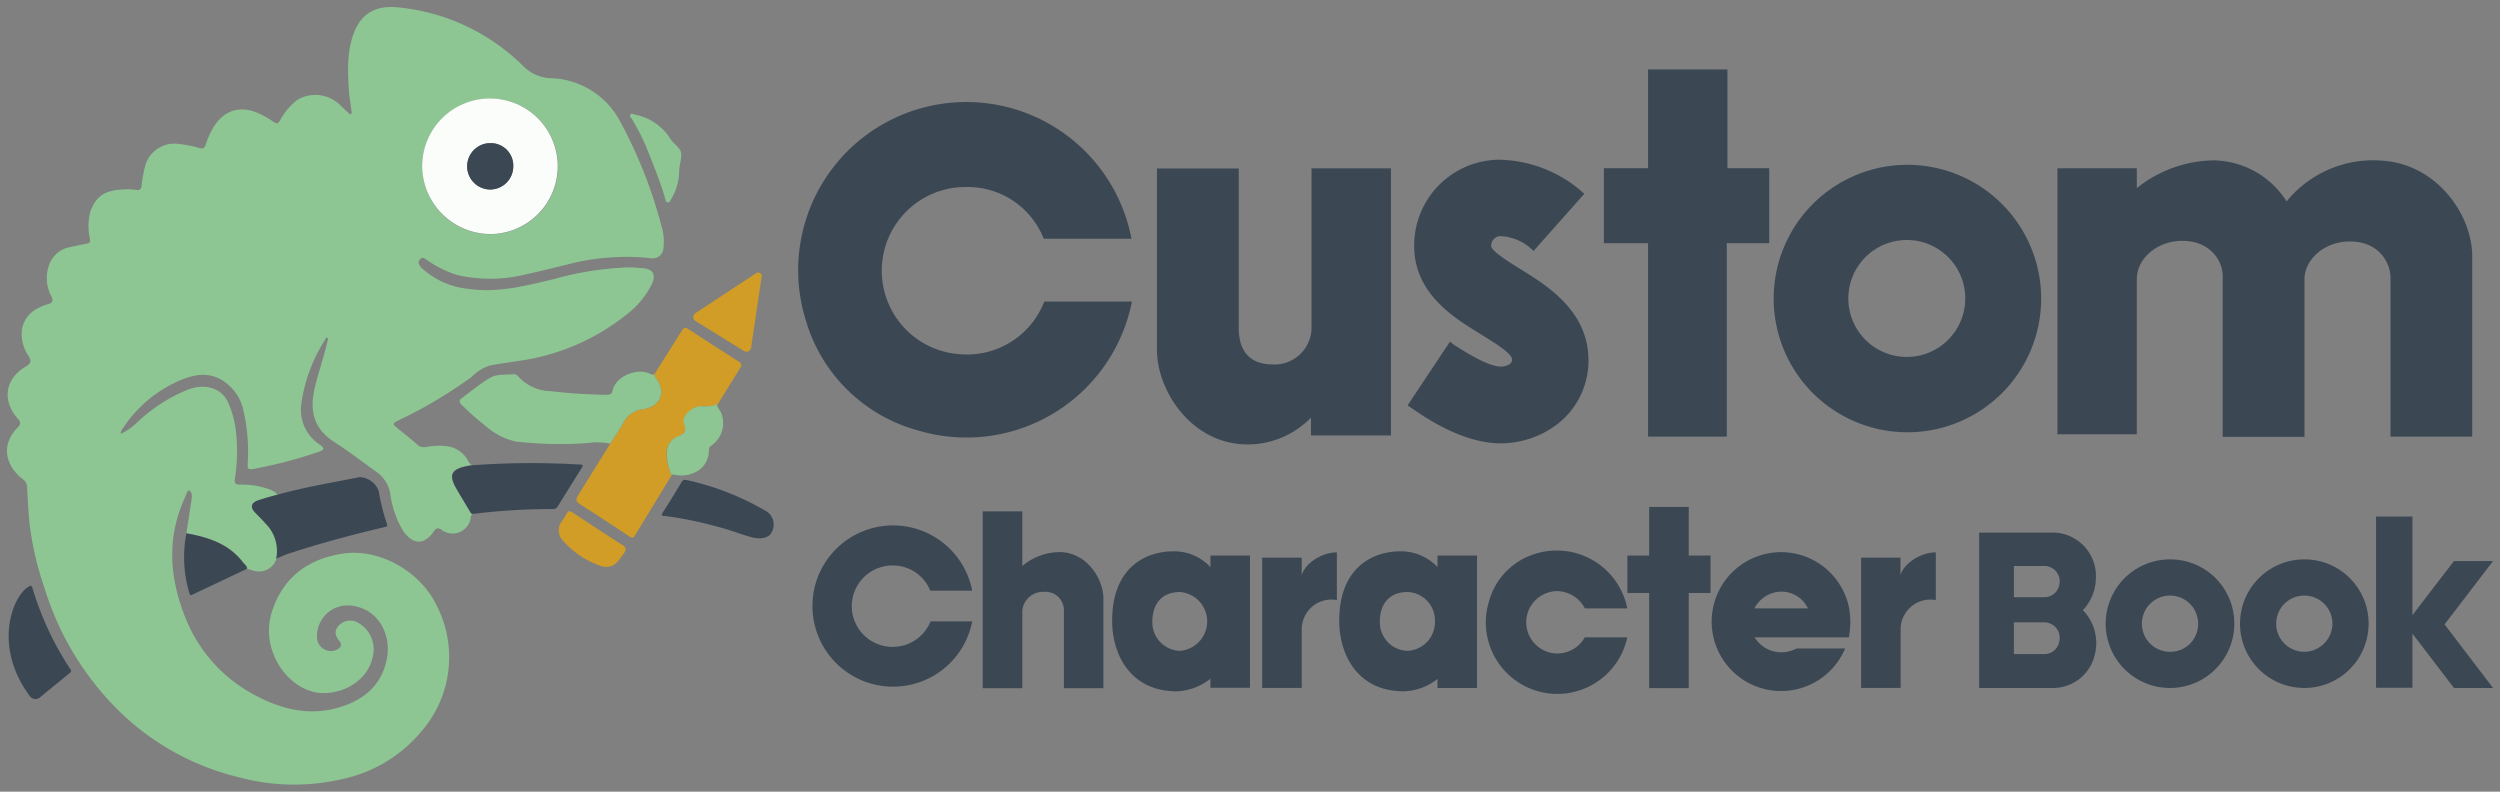 <svg viewBox="0 0 360 114" xmlns="http://www.w3.org/2000/svg"><rect x="0" y="0" width="360" height="114" fill="#808080" stroke="none"/><g fill="#3b4854"><path d="m128.48 93.15a5.86 5.86 0 0 1 .08-11.72 5.78 5.78 0 0 1 5.4 3.63h6.04a11.61 11.61 0 1 0 0 4.42h-6a5.87 5.87 0 0 1 -5.52 3.67z"/><path d="m273.67 82.83v-2.53h-5.67v18.76h5.69v-8.47a4.29 4.29 0 0 1 5.07-4.18v-6.87c-2.28 0-4.67 1.69-5.09 3.29z"/><path d="m256.49 79.51a10 10 0 1 0 9.21 13.87h-7a4.65 4.65 0 0 1 -2.22.55 4.49 4.49 0 0 1 -3.81-2.15h13.57a15.7 15.7 0 0 0 .21-2.24 15.37 15.37 0 0 0 -.17-1.94 10 10 0 0 0 -9.79-8.09zm-3.85 8.1a4.39 4.39 0 0 1 3.85-2.41 4.2 4.2 0 0 1 3.85 2.41z"/><path d="m243.18 73h-5.7v7h-3.14v5.39h3.14v13.7h5.7v-13.7h3.14v-5.39h-3.14z"/><path d="m224.22 85.12a4.57 4.57 0 0 1 4 2.49h6.11a10.35 10.35 0 0 0 -13.19-7.88 9.88 9.88 0 0 0 -6.7 6.78 10.3 10.3 0 1 0 19.89 5.27h-6.13a4.49 4.49 0 1 1 -4-6.66z"/><path d="m207 81.66a7.2 7.2 0 0 0 -5.36-2.27c-3.77 0-8.79 2.15-8.79 10 0 4.93 2.68 10.16 9.29 10.16a8.27 8.27 0 0 0 4.86-1.78v1.3h5.69v-19.07h-5.69zm-4.3 12.06a4.1 4.1 0 0 1 -4-4.22c0-2.36 1.21-4.25 4-4.25a4.09 4.09 0 0 1 3.93 4.25 4.14 4.14 0 0 1 -3.93 4.22z"/><path d="m187.45 82.83v-2.53h-5.7v18.76h5.7v-8.47a4.28 4.28 0 0 1 5.06-4.18v-6.87c-2.3 0-4.64 1.69-5.06 3.29z"/><path d="m174.3 81.66a7.13 7.13 0 0 0 -5.36-2.27c-3.77 0-8.79 2.15-8.79 10 0 4.93 2.68 10.16 9.29 10.16a8.27 8.27 0 0 0 4.86-1.81v1.3h5.7v-19.04h-5.7zm-4.36 12.06a4.09 4.09 0 0 1 -4-4.22c0-2.36 1.21-4.25 4-4.25a4.25 4.25 0 0 1 0 8.47z"/><path d="m152.57 79.5a8.46 8.46 0 0 0 -5.36 2v-7.86h-5.7v25.46h5.7v-11.17a3 3 0 0 1 3.14-2.7 2.64 2.64 0 0 1 2.85 2.57v11.3h5.69v-12.9c0-2.91-2.47-6.7-6.32-6.7z"/><path d="m359 80.79h-5.63l-4.16 5.41-1.82 2.38v-14.2h-5.24v24.65h5.24v-7.79l1.82 2.38 4.16 5.45h5.63l-6.98-9.16z"/><path d="m331.87 80.55a9.26 9.26 0 1 0 9.21 9.26 9.23 9.23 0 0 0 -9.21-9.26zm0 13.31a4.05 4.05 0 1 1 4-4 4.09 4.09 0 0 1 -4 4z"/><path d="m312.53 80.55a9.26 9.26 0 1 0 9.21 9.26 9.22 9.22 0 0 0 -9.21-9.26zm0 13.31a4.05 4.05 0 1 1 4-4 4 4 0 0 1 -4 4z"/><path d="m301.81 83.18a6.26 6.26 0 0 0 -6-6.49h-10.81v22.38h10.74a6.18 6.18 0 0 0 5.87-4.64 6.81 6.81 0 0 0 -1.67-6.57 6.82 6.82 0 0 0 1.87-4.68zm-5.28 9.2a2.17 2.17 0 0 1 -2.08 1.81h-4.45v-4.57h4.46a2.22 2.22 0 0 1 2.07 2.76zm0-8.12a2.17 2.17 0 0 1 -2.08 1.74h-4.45v-4.5h4.46a2.22 2.22 0 0 1 2.07 2.76z"/><path d="m342.85 23.12a16.08 16.08 0 0 0 -13.58 5.88 12.67 12.67 0 0 0 -10.49-5.91 18.1 18.1 0 0 0 -11.08 4v-2.86h-11.43v38.3h11.43v-22.36c0-2.92 2.92-5.49 6.53-5.49 4.21 0 5.93 3.09 5.84 5.23v23h11.78v-22.91c.17-2.83 3-5.23 6.53-5.23 4.21 0 5.85 3.08 5.85 5.23v22.87h11.77v-26.13c-.09-5.91-5.16-13.2-13.15-13.62z"/><path d="m218.94 38.75c-1.37-.85-4.21-2.57-4.21-3.34a1.39 1.39 0 0 1 1.21-1.41 7.16 7.16 0 0 1 4.89 2.14l7.31-8.23a18.64 18.64 0 0 0 -12.29-4.91 12.34 12.34 0 0 0 -12.21 12.42c0 6.86 5.76 10.37 9.55 12.68 1.89 1.2 4.55 2.75 4.55 3.69s-1.55 1-1.55 1c-1.46 0-3.69-1.12-6.87-3.17-.17-.17-.35-.26-.52-.43l-6.1 9.17a1.25 1.25 0 0 0 .34.25c2.24 1.55 7.57 5.23 13.07 5.23a13.52 13.52 0 0 0 8.25-2.84 11.57 11.57 0 0 0 4.38-9.25c-.08-7-5.93-10.6-9.8-13z"/><path d="m188.86 47a5.33 5.33 0 0 1 -5.58 5.48c-4.21 0-4.9-3.08-4.9-5.22v-23h-11.78v26.12c0 5.91 5 13.62 13.07 13.62a12.73 12.73 0 0 0 9.11-3.86v2.57h11.52v-38.47h-11.44z"/><path d="m254.77 24.22h-6.02v-14.22h-11.43v14.22h-6.36v10.8h6.36v27.85h11.34v-27.85h6.11z"/><path d="m138.18 51a12.05 12.05 0 0 1 .94-24.07 11.77 11.77 0 0 1 11.18 7.45h12.63a24.21 24.21 0 1 0 -46.93 11.62 23.18 23.18 0 0 0 16.25 16 24.29 24.29 0 0 0 30.75-18.58h-12.62a11.93 11.93 0 0 1 -12.2 7.58z"/><path d="m274.57 23.73a19.26 19.26 0 1 0 19.36 19.27 19.28 19.28 0 0 0 -19.36-19.27zm0 27.67a8.42 8.42 0 1 1 8.43-8.4 8.43 8.43 0 0 1 -8.43 8.4z"/></g><path d="m26.84 76.8.69-4.51c.1-.6.23-1.37-.27-1.65-.27-.15-.49.73-.69 1.16-2.49 5.52-2.2 11-.08 16.61a21.57 21.57 0 0 0 10.37 11.77c3.57 1.89 7.42 2.87 11.44 1.83 3.83-1 6.72-3.17 7.44-7.34.54-3.14-1.07-6.94-5.09-7.45a4.41 4.41 0 0 0 -5 4.42 2 2 0 0 0 2.9 1.89c.5-.26.75-.68.37-1.16-.58-.72-.88-1.4-.21-2.2a2.23 2.23 0 0 1 2.73-.56 4.36 4.36 0 0 1 2.24 4.93c-.64 3.29-4 5.38-7.36 5.26-4.56-.15-9.09-6-7.11-11.87 1.67-5 5.37-7.54 10.37-8.24 5.31-.69 11.16 2.77 13.42 7.74a16.29 16.29 0 0 1 -2.24 17.8 20.33 20.33 0 0 1 -11.67 7 30.47 30.47 0 0 1 -14.76-.32 37.09 37.09 0 0 1 -17-9.34 42 42 0 0 1 -10.86-17.71 45 45 0 0 1 -2.19-9.24c-.19-1.81-.28-3.62-.38-5.45a1.41 1.41 0 0 0 -.62-1.17c-2.16-1.65-3.46-4.65-.74-7.43.46-.48.51-.78 0-1.3-2.29-2.64-1.82-5.74 1.22-7.52.73-.43.76-.77.38-1.45a5.49 5.49 0 0 1 -.93-4.13c.49-1.93 1.94-2.84 3.69-3.37.64-.19.81-.4.53-1.07a5.55 5.55 0 0 1 -.3-4.73 3.92 3.92 0 0 1 2.87-2.4c.83-.17 1.66-.37 2.5-.52.4-.07.52-.19.46-.63a8.33 8.33 0 0 1 .04-3.94c.79-2.21 2-3.09 4.68-3.23a9 9 0 0 1 1.94.07c.58.09.7-.17.77-.63a17.71 17.71 0 0 1 .61-3.15 4.36 4.36 0 0 1 4.68-2.85 16.76 16.76 0 0 1 3 .59c.56.17.78 0 .95-.49a11.19 11.19 0 0 1 1.25-2.72c1.6-2.4 4-3 6.76-1.59a13.55 13.55 0 0 1 1.8 1.07c.43.29.61.21.87-.21a9.15 9.15 0 0 1 2.52-3 5.09 5.09 0 0 1 6.26.87c.33.31.65.63 1 .93.12.12.22.33.42.25s.12-.31.1-.47c-.12-1-.32-2-.38-3-.16-2.73-.28-5.44.68-8.08 1.17-3.2 3.51-4.09 6.38-3.81a29.58 29.58 0 0 1 18.1 8.5 5.86 5.86 0 0 0 4 1.7 11.69 11.69 0 0 1 9.79 6 67.57 67.57 0 0 1 6.09 15.36 7.27 7.27 0 0 1 .27 3 1.56 1.56 0 0 1 -1.9 1.55 33.49 33.49 0 0 0 -10.64.6c-2.38.56-4.74 1.2-7.13 1.7a21.31 21.31 0 0 1 -10 .14 15.41 15.41 0 0 1 -4.29-2.1c-.34-.21-.72-.64-1.11-.16s-.08.9.27 1.26a11.65 11.65 0 0 0 6.86 3c4.16.59 8.15-.48 12.13-1.41a45.3 45.3 0 0 1 10.78-1.7c.65 0 1.29.08 1.94.11 1.62.09 2.09.94 1.36 2.43a12.72 12.72 0 0 1 -3.49 4.18 31.93 31.93 0 0 1 -15.82 6.78c-1.33.21-2.67.39-4 .64a6.89 6.89 0 0 0 -2.64 1.68 67.16 67.16 0 0 1 -10.42 6.19c-.94.46-.94.54-.17 1.18.95.78 1.92 1.52 2.83 2.35.61.56 1.27.29 1.91.23a9.21 9.21 0 0 1 2.46 0 4 4 0 0 1 3 2.22 1.53 1.53 0 0 0 .53.51 8.78 8.78 0 0 0 -.88.1c-2.18.46-2.55 1.29-1.41 3.23.67 1.13 1.37 2.25 2 3.38.11.2.27.19.42.23a.79.79 0 0 0 -.35.6 2.62 2.62 0 0 1 -4.22 1.73c-.5-.31-.76-.25-1.08.23-1.36 2-3 2-4.43-.06a13.72 13.72 0 0 1 -1.86-5.42 4.86 4.86 0 0 0 -2.1-3.15c-2-1.43-3.93-2.93-6-4.25-3-1.94-3.54-4.61-2.74-7.88.53-2.19 1.28-4.31 1.79-6.5 0-.21.21-.51 0-.6s-.32.25-.42.42a23.18 23.18 0 0 0 -3.33 9.08 6 6 0 0 0 2.74 5.94c.67.49.52.71-.12.94a64.93 64.93 0 0 1 -9.1 2.43c-1.27.24-1.28.2-1.23-1a26.07 26.07 0 0 0 -.6-7.22 6.81 6.81 0 0 0 -3.18-4.53c-1.87-1.09-3.71-.79-5.56-.1a18.64 18.64 0 0 0 -8.66 7.1 1.11 1.11 0 0 0 -.29.77 8.27 8.27 0 0 0 2.36-1.65 23.55 23.55 0 0 1 7.05-4.61c2.71-1.13 5.19-.36 6.12 1.9a14.48 14.48 0 0 1 1 3.54 26 26 0 0 1 -.1 7.32c-.08.58.08.82.7.82a11.47 11.47 0 0 1 4 .58 3.46 3.46 0 0 1 1.48.86c-1 .28-1.93.53-2.86.86s-1.07 1-.37 1.72c.5.52 1 1 1.5 1.57a5.56 5.56 0 0 1 1.55 5.08 2.66 2.66 0 0 1 -3.57 1.63c-.2-.07-.42-.11-.64-.17 0-.42-.35-.63-.57-.91-2.1-2.71-5.04-3.64-8.2-4.21zm34-52.94a9.76 9.76 0 1 0 10-9.65 9.81 9.81 0 0 0 -10.05 9.65z" fill="#8dc593"/><path d="m96.72 68.42q-2.64 4.35-5.29 8.68c-.17.28-.35.44-.72.2-2.39-1.58-4.77-3.17-7.2-4.69-.73-.46-.53-.85-.21-1.37l4.58-7.35c.66-1.07 1.37-2.1 2-3.19a3.61 3.61 0 0 1 2.86-1.8c2.08-.36 3.11-2 2.1-3.89-.21-.38-.62-.65-.58-1.16 1.32-2.11 2.65-4.22 4-6.34.21-.33.4-.43.77-.18q3.67 2.4 7.36 4.75c.41.26.44.52.19.92-1.08 1.73-2.15 3.48-3.23 5.22a4.81 4.81 0 0 1 -2.32.26c-1.25.08-2.76 1.48-2.41 2.59s-.25 1.49-1 1.82a2.41 2.41 0 0 0 -1.62 2.33 7 7 0 0 0 .72 3.2z" fill="#d19d26"/><path d="m94.24 53.85c0 .51.37.78.58 1.16 1 1.87 0 3.53-2.1 3.89a3.61 3.61 0 0 0 -2.86 1.8c-.61 1.09-1.32 2.12-2 3.19a9 9 0 0 0 -3.11-.1 54.66 54.66 0 0 1 -10.47-.21 9.52 9.52 0 0 1 -4.18-2.1 38.38 38.38 0 0 1 -3.65-3.22c-.36-.36-.34-.61 0-.89 1.35-1 2.64-2.09 4.07-2.94 1-.62 2.37-.44 3.58-.55a.83.83 0 0 1 .51.3 6.34 6.34 0 0 0 4.61 2.14 77.67 77.67 0 0 0 8.21.53c.44 0 .67-.13.78-.6.49-2.17 3.57-3.23 5.2-2.5.31.11.59.33.83.1z" fill="#8dc593"/><path d="m39.77 80.45a5.56 5.56 0 0 0 -1.55-5.08c-.47-.55-1-1.05-1.5-1.57-.7-.73-.58-1.38.37-1.72s1.91-.58 2.91-.86c3.88-1.07 7.85-1.73 11.8-2.52a3.08 3.08 0 0 1 2.73 2 30.45 30.45 0 0 0 1.18 4.72c.15.37-.06.43-.39.5-4.62 1.08-9.15 2.3-13.62 3.76-.7.21-1.29.51-1.93.77z" fill="#3b4854"/><path d="m68.16 74c-.15 0-.31 0-.42-.23-.66-1.13-1.36-2.25-2-3.38-1.14-1.94-.77-2.77 1.41-3.23a8.78 8.78 0 0 1 .85-.16 113 113 0 0 1 12.21-.25c1.07 0 2.15.1 3.22.13.43 0 .62.07.32.53-1.16 1.84-2.3 3.69-3.45 5.53a.73.73 0 0 1 -.68.37 89.64 89.64 0 0 0 -11.46.69z" fill="#3b4854"/><path d="m10.25 96.56c0 .24-.2.34-.35.47-1.37 1.13-2.76 2.24-4.12 3.38a1 1 0 0 1 -1.49-.18c-5.4-7.23-2.42-14.54-.14-15.76.32-.2.41-.16.53.22a43.8 43.8 0 0 0 5.38 11.56c.07.1.13.21.19.31z" fill="#3b4854"/><path d="m111.19 76.49c-.37 1-1.54 1.17-2.74.93-1.94-.5-2.8-1-6.06-1.82a52.28 52.28 0 0 0 -6.68-1.3c-.37 0-.54-.08-.27-.51.92-1.42 1.81-2.87 2.68-4.33a.62.62 0 0 1 .73-.34 38.93 38.93 0 0 1 11.29 4.38 2.24 2.24 0 0 1 1.05 2.99z" fill="#3b4854"/><path d="m96.72 68.42a7 7 0 0 1 -.68-3.2 2.41 2.41 0 0 1 1.48-2.33c.8-.33 1.45-.58 1-1.82s1.16-2.51 2.41-2.59a4.81 4.81 0 0 0 2.32-.26c.07.56.54.93.69 1.47a3.93 3.93 0 0 1 -1.29 4.31c-.25.2-.56.34-.56.74 0 2.85-2.54 4-4.73 3.67-.23-.06-.44-.16-.64.01z" fill="#8dc593"/><path d="m26.84 76.8c3.15.57 6.1 1.5 8.15 4.2.22.28.58.49.57.91l-7.75 3.67c-.24.12-.41.26-.53-.15a18 18 0 0 1 -.44-8.63z" fill="#3b4854"/><path d="m87.12 81.62a.88.88 0 0 1 -.23 0 12.64 12.64 0 0 1 -6.09-4.09 2.14 2.14 0 0 1 .11-2.48 12.1 12.1 0 0 0 .67-1.05c.22-.48.45-.47.86-.2 2.37 1.56 4.75 3.12 7.15 4.65.63.39.63.72.22 1.28-.7.93-1.25 2.02-2.69 1.89z" fill="#d19d26"/><path d="m97.81 24.49a8 8 0 0 1 -1.13 4.13c-.15.21-.24.58-.55.53s-.29-.38-.36-.61c-.71-2.45-1.69-4.8-2.63-7.17a29.21 29.21 0 0 0 -2.14-4.22c-.12-.2-.42-.41-.22-.64s.43-.08.64 0a7.69 7.69 0 0 1 5.12 3.49c.38.61 1.28 1.19 1.5 1.86s-.19 1.73-.23 2.63z" fill="#8dc593"/><path d="m60.79 23.86a9.76 9.76 0 1 1 9.95 9.84 9.87 9.87 0 0 1 -9.95-9.84zm13.12.14a3.24 3.24 0 0 0 -3.23-3.39 3.34 3.34 0 1 0 -.14 6.68 3.33 3.33 0 0 0 3.37-3.29z" fill="#fbfdfb"/><path d="m73.91 24a3.33 3.33 0 0 1 -3.37 3.29 3.34 3.34 0 1 1 .14-6.68 3.24 3.24 0 0 1 3.23 3.39z" fill="#3b4854"/><path d="m107.15 50.56-7-4.33a.67.67 0 0 1 0-1.14l8.76-5.77a.5.5 0 0 1 .77.5l-1.53 10.27a.68.68 0 0 1 -1 .47z" fill="#d19d26"/></svg>